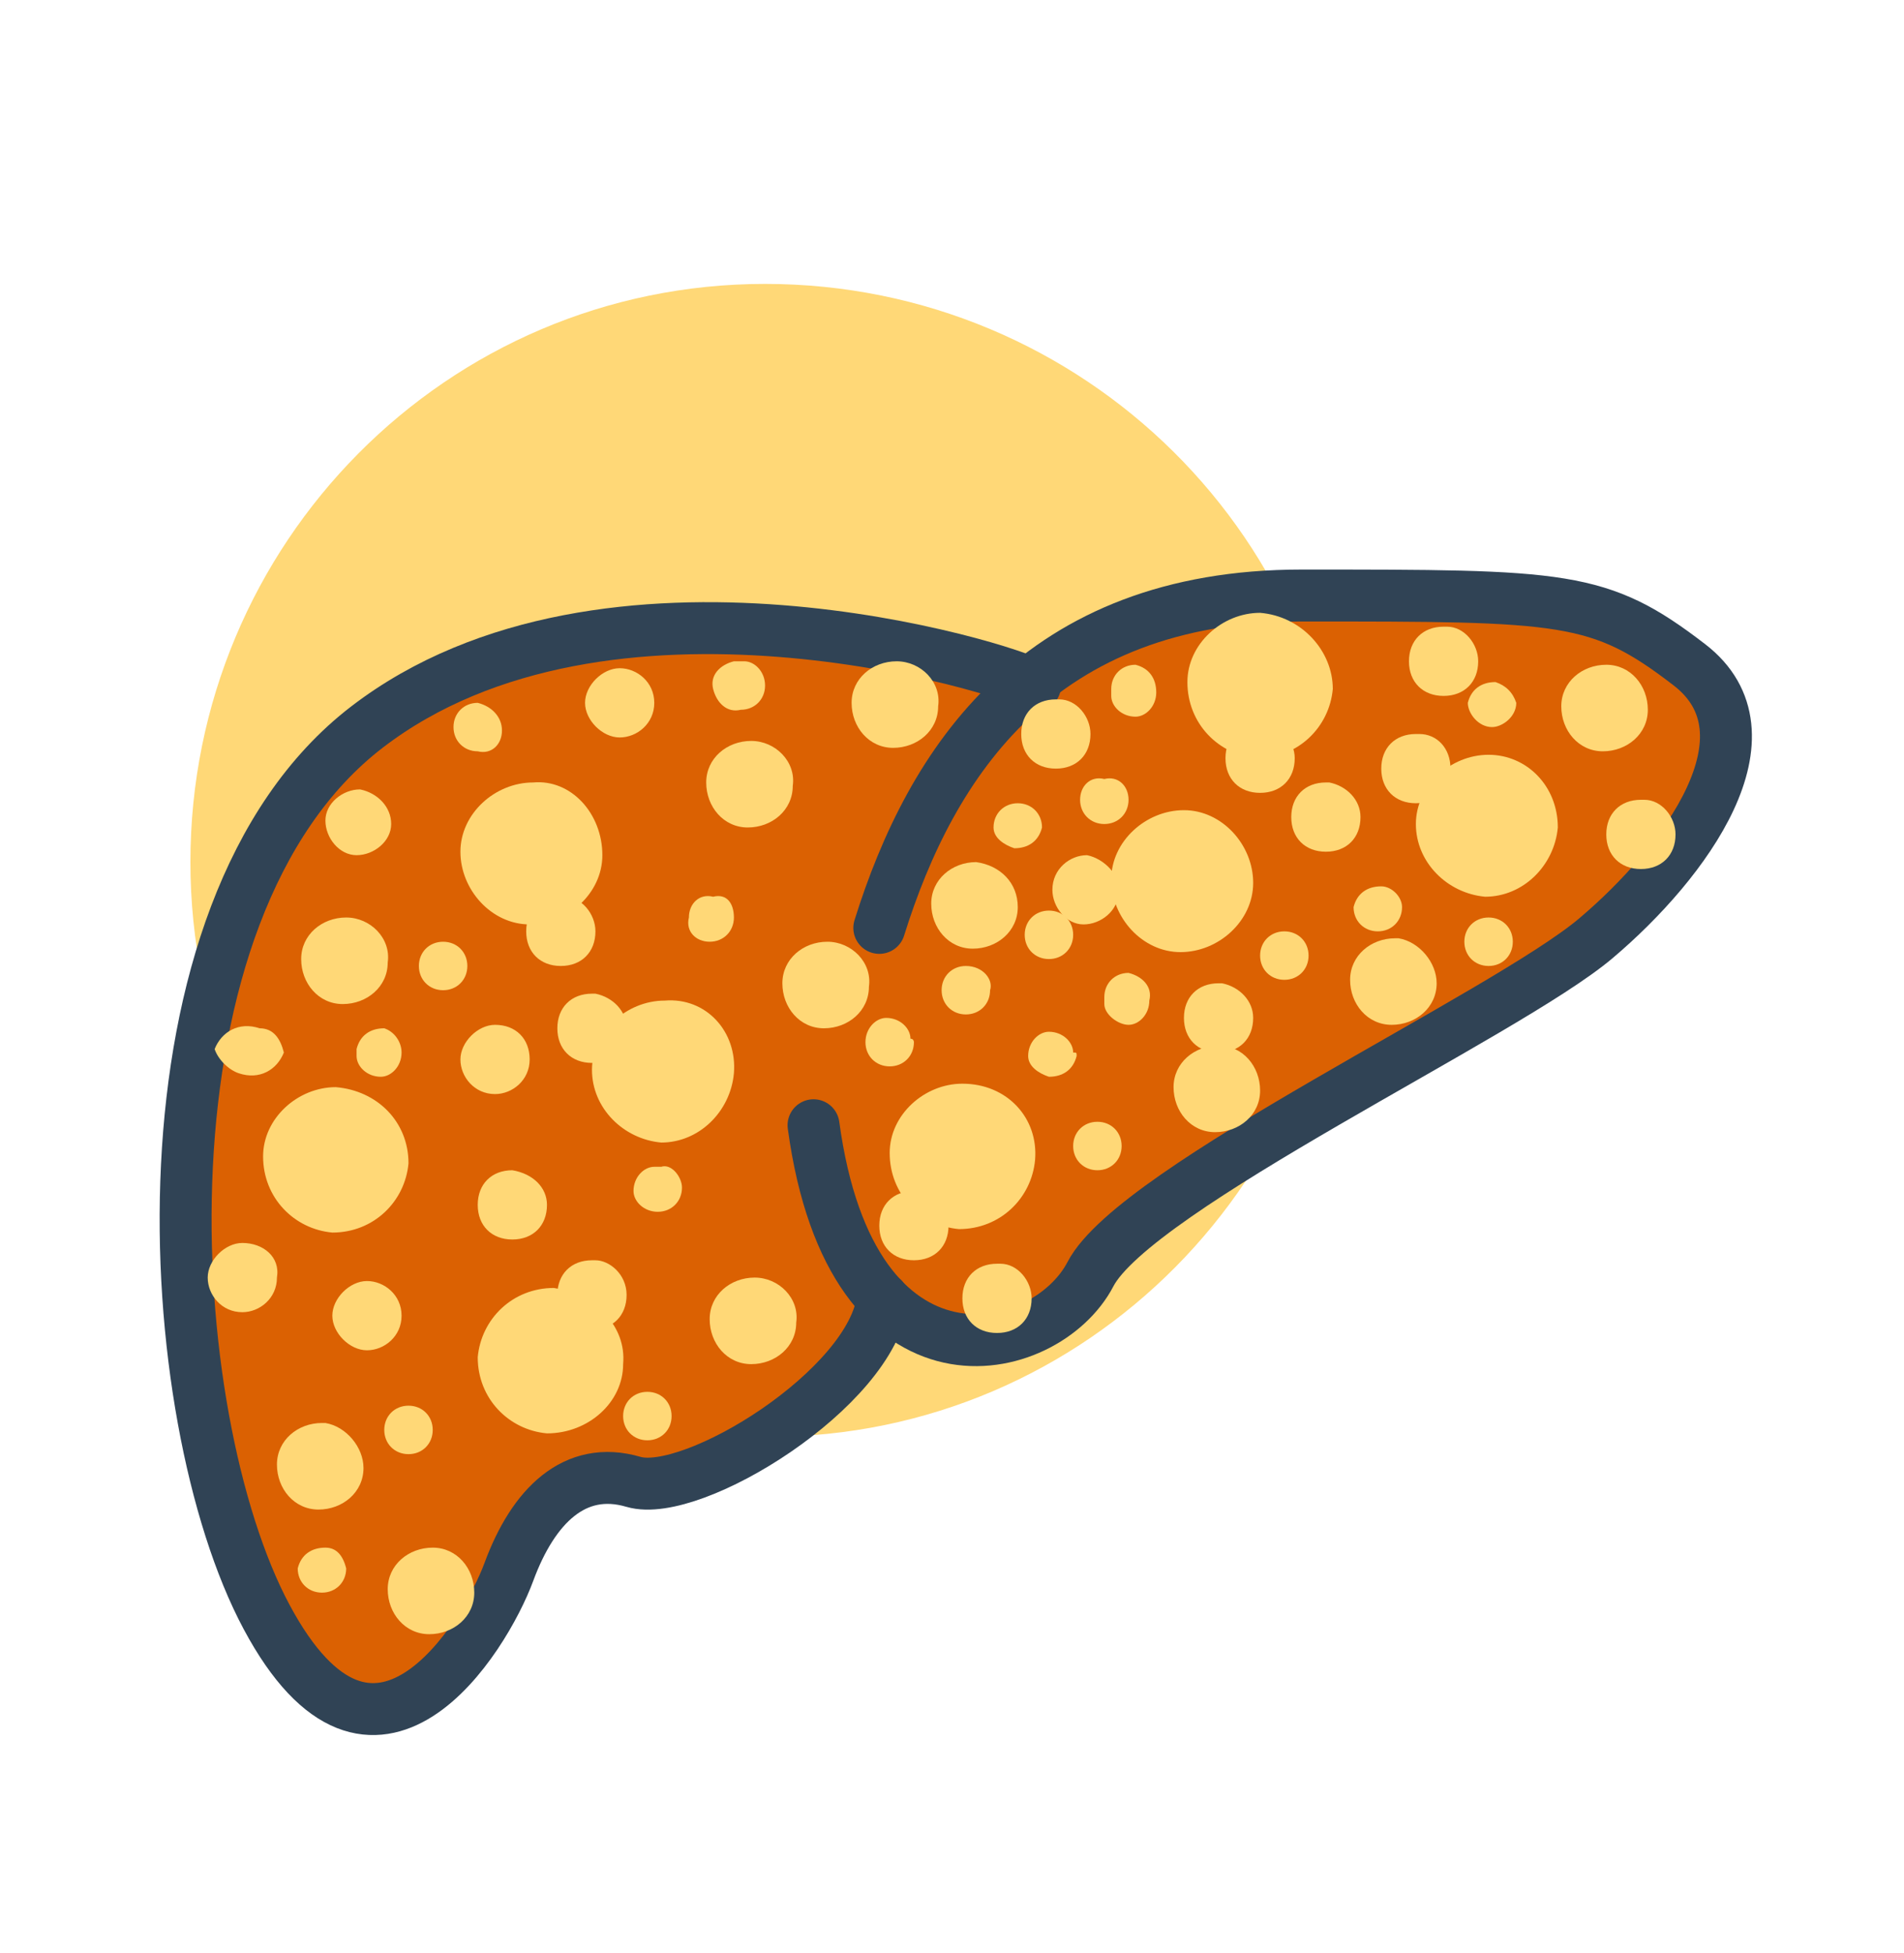 <svg xmlns="http://www.w3.org/2000/svg" xmlns:xlink="http://www.w3.org/1999/xlink" id="Layer_1" x="0px" y="0px" viewBox="0 0 55 56.4" style="enable-background:new 0 0 55 56.4;" xml:space="preserve"><style type="text/css">	.st0{fill:#FFD877;}	.st1{fill:#DB6102;}	.st2{fill:none;stroke:#304355;stroke-width:1.5;stroke-linecap:round;stroke-linejoin:round;}</style><path class="st0" d="M44.7,24.5c0,1.2-0.9,2.1-2.1,2.1c-1.2,0-2.1-0.9-2.1-2.1c0-1.2,0.9-2.1,2.1-2.1l0,0 C43.7,22.4,44.7,23.4,44.7,24.5z"></path><path class="st0" d="M5.5,24.9c0-9.2,7.4-16.7,16.6-16.7s16.7,7.4,16.7,16.6s-7.4,16.7-16.6,16.7c0,0,0,0,0,0 C13,41.6,5.5,34.1,5.5,24.9C5.5,24.9,5.5,24.9,5.5,24.9z"></path><path class="st1" d="M29.8,19.8c2.2-1.7,5-2.6,7.8-2.5c7.5,0,8.6,0,11.2,2s-0.1,5.7-2.7,7.9s-13.3,7.2-14.6,9.7 c-1,1.8-3.4,2.4-5.1,1.3c-0.3-0.2-0.6-0.4-0.9-0.7l0,0c-0.3,2.6-5.5,5.8-7.2,5.3s-2.9,0.7-3.6,2.6s-3.9,7.1-7,1.3s-4-20.4,2.9-25.7 S29.1,19.3,29.8,19.8L29.8,19.8z"></path><path class="st2" d="M25.4,26.8c1.5-4.8,4.6-9.6,12.2-9.6s8.6,0,11.2,2s-0.1,5.7-2.7,7.9s-13.3,7.2-14.6,9.7c-1.3,2.5-6.9,3.8-8-4.3 "></path><path class="st2" d="M25.5,37.5c-0.3,2.6-5.5,5.8-7.2,5.3s-2.9,0.7-3.6,2.6s-3.9,7.1-7,1.3s-4-20.4,2.9-25.7s18.5-1.7,19.3-1.2"></path><path class="st0" d="M17.4,24.7c0,1.1-1,2-2.1,2c-1.1,0-2-1-2-2.1c0-1.1,1-2,2.1-2C16.5,22.5,17.4,23.5,17.4,24.7 C17.4,24.6,17.4,24.6,17.4,24.7z"></path><path class="st0" d="M22.9,22.7c0,0.7-0.6,1.2-1.3,1.2s-1.2-0.6-1.2-1.3s0.6-1.2,1.3-1.2c0,0,0,0,0,0C22.4,21.4,23,22,22.9,22.7 C22.9,22.7,22.9,22.7,22.9,22.7z"></path><path class="st0" d="M18.9,20.3c0,0.6-0.5,1-1,1s-1-0.5-1-1s0.5-1,1-1S18.9,19.7,18.9,20.3z"></path><path class="st0" d="M15.3,30.6c0,0.6-0.5,1-1,1c-0.6,0-1-0.5-1-1s0.5-1,1-1C14.9,29.6,15.3,30,15.3,30.6z"></path><path class="st0" d="M18.1,29.7c0,0.6-0.4,1-1,1c-0.6,0-1-0.4-1-1c0-0.6,0.4-1,1-1c0,0,0,0,0.1,0C17.7,28.8,18.1,29.2,18.1,29.7z"></path><path class="st0" d="M32.3,25.8c0,0.5-0.5,0.9-1,0.9c-0.5,0-0.9-0.5-0.9-1c0-0.6,0.5-1,1-1C31.9,24.8,32.4,25.3,32.3,25.8L32.3,25.8 z"></path><path class="st0" d="M37.4,21.9c0,0.6-0.4,1-1,1c-0.6,0-1-0.4-1-1s0.4-1,1-1c0,0,0,0,0.1,0C37,21,37.4,21.4,37.4,21.9z"></path><path class="st0" d="M41.9,22.2c0,0.6-0.4,1-1,1c-0.6,0-1-0.4-1-1s0.4-1,1-1c0,0,0,0,0.1,0C41.5,21.2,41.9,21.6,41.9,22.2z"></path><path class="st0" d="M36.2,29.4c0,0.6-0.4,1-1,1s-1-0.4-1-1c0-0.6,0.4-1,1-1c0,0,0,0,0.1,0C35.8,28.5,36.2,28.9,36.2,29.4z"></path><path class="st0" d="M27.4,35.4c0,0.6-0.4,1-1,1c-0.6,0-1-0.4-1-1c0-0.6,0.4-1,1-1c0,0,0,0,0.1,0C27,34.4,27.4,34.9,27.4,35.4z"></path><path class="st0" d="M18.1,37.4c0,0.6-0.4,1-1,1c-0.6,0-1-0.4-1-1c0-0.6,0.4-1,1-1c0,0,0,0,0.1,0C17.6,36.4,18.1,36.8,18.1,37.4z"></path><path class="st0" d="M17.2,26.9c0,0.6-0.4,1-1,1c-0.6,0-1-0.4-1-1c0-0.6,0.4-1,1-1c0,0,0,0,0.1,0C16.8,25.9,17.2,26.4,17.2,26.9z"></path><path class="st0" d="M29.8,37.5c0,0.6-0.4,1-1,1s-1-0.4-1-1c0-0.6,0.4-1,1-1c0,0,0,0,0.1,0C29.4,36.5,29.8,37,29.8,37.5z"></path><path class="st0" d="M15.8,34.8c0,0.6-0.4,1-1,1s-1-0.4-1-1s0.4-1,1-1c0,0,0,0,0,0C15.4,33.9,15.8,34.3,15.8,34.8z"></path><path class="st0" d="M11.6,38c0,0.6-0.5,1-1,1s-1-0.5-1-1s0.5-1,1-1S11.6,37.4,11.6,38L11.6,38z"></path><path class="st0" d="M8,36.9c0,0.6-0.5,1-1,1c-0.6,0-1-0.5-1-1s0.5-1,1-1C7.6,35.9,8.1,36.3,8,36.9z"></path><path class="st0" d="M31.5,21.2c0,0.6-0.4,1-1,1c-0.6,0-1-0.4-1-1s0.4-1,1-1c0,0,0,0,0.1,0C31.1,20.2,31.5,20.7,31.5,21.2z"></path><path class="st0" d="M42.7,19.1c0,0.6-0.4,1-1,1c-0.6,0-1-0.4-1-1s0.4-1,1-1c0,0,0,0,0.1,0C42.3,18.1,42.7,18.6,42.7,19.1z"></path><path class="st0" d="M39.3,23.6c0,0.6-0.4,1-1,1c-0.6,0-1-0.4-1-1s0.4-1,1-1c0,0,0,0,0.1,0C38.9,22.7,39.3,23.1,39.3,23.6z"></path><path class="st0" d="M37.8,27.6c0,0.4-0.3,0.7-0.7,0.7c-0.4,0-0.7-0.3-0.7-0.7c0-0.4,0.3-0.7,0.7-0.7c0,0,0,0,0,0 C37.5,26.9,37.8,27.2,37.8,27.6z"></path><path class="st0" d="M40.5,26.2c0,0.4-0.3,0.7-0.7,0.7c0,0,0,0,0,0c-0.4,0-0.7-0.3-0.7-0.7c0.1-0.4,0.4-0.6,0.8-0.6 C40.2,25.6,40.5,25.9,40.5,26.2z"></path><path class="st0" d="M43.7,27.2c0,0.4-0.3,0.7-0.7,0.7c-0.4,0-0.7-0.3-0.7-0.7c0-0.4,0.3-0.7,0.7-0.7C43.4,26.5,43.7,26.8,43.7,27.2 z"></path><path class="st0" d="M43.8,20.3c0,0.4-0.4,0.7-0.7,0.7c-0.4,0-0.7-0.4-0.7-0.7c0.1-0.4,0.4-0.6,0.8-0.6C43.5,19.8,43.7,20,43.8,20.3 L43.8,20.3z"></path><path class="st0" d="M33.4,20c0,0.4-0.3,0.7-0.6,0.7c-0.4,0-0.7-0.3-0.7-0.6c0-0.1,0-0.1,0-0.2c0-0.4,0.3-0.7,0.7-0.7c0,0,0,0,0,0 C33.2,19.3,33.4,19.6,33.4,20C33.4,20,33.4,20,33.4,20z"></path><path class="st0" d="M32.6,23.1c0,0.4-0.3,0.7-0.7,0.7c0,0,0,0,0,0c-0.4,0-0.7-0.3-0.7-0.7c0-0.4,0.3-0.7,0.7-0.6 C32.3,22.4,32.6,22.7,32.6,23.1z"></path><path class="st0" d="M30.1,23.9c-0.1,0.4-0.4,0.6-0.8,0.6c-0.3-0.1-0.6-0.3-0.6-0.6c0-0.4,0.3-0.7,0.7-0.7 C29.8,23.2,30.1,23.5,30.1,23.9z"></path><path class="st0" d="M31,27c0,0.4-0.3,0.7-0.7,0.7c-0.4,0-0.7-0.3-0.7-0.7c0-0.4,0.3-0.7,0.7-0.7c0,0,0,0,0,0 C30.7,26.3,31,26.6,31,27C31,27,31,27,31,27z"></path><path class="st0" d="M28.6,28.6c0,0.4-0.3,0.7-0.7,0.7c0,0,0,0,0,0c-0.4,0-0.7-0.3-0.7-0.7c0,0,0,0,0,0c0-0.4,0.3-0.7,0.7-0.7 C28.4,27.9,28.7,28.3,28.6,28.6C28.6,28.6,28.6,28.6,28.6,28.6z"></path><path class="st0" d="M21.2,26.5c0,0.4-0.3,0.7-0.7,0.7c0,0,0,0,0,0c-0.4,0-0.7-0.3-0.6-0.7c0-0.4,0.3-0.7,0.7-0.6 C21,25.8,21.2,26.1,21.2,26.5z"></path><path class="st0" d="M22.1,19.8c0,0.4-0.3,0.7-0.7,0.7c0,0,0,0,0,0c-0.4,0.1-0.7-0.2-0.8-0.6s0.2-0.7,0.6-0.8c0.1,0,0.2,0,0.3,0 C21.8,19.1,22.1,19.4,22.1,19.8z"></path><path class="st0" d="M14.5,21.1c0,0.4-0.3,0.7-0.7,0.6c-0.4,0-0.7-0.3-0.7-0.7c0-0.4,0.3-0.7,0.7-0.7C14.2,20.4,14.5,20.7,14.5,21.1 C14.5,21.1,14.5,21.1,14.5,21.1z"></path><path class="st0" d="M13.5,27.9c0,0.4-0.3,0.7-0.7,0.7c-0.4,0-0.7-0.3-0.7-0.7c0-0.4,0.3-0.7,0.7-0.7C13.2,27.2,13.5,27.5,13.5,27.9 C13.5,27.9,13.5,27.9,13.5,27.9z"></path><path class="st0" d="M11.6,30.4c0,0.4-0.3,0.7-0.6,0.7c-0.4,0-0.7-0.3-0.7-0.6c0-0.1,0-0.1,0-0.2c0.1-0.4,0.4-0.6,0.8-0.6 C11.4,29.8,11.6,30.1,11.6,30.4z"></path><path class="st0" d="M12.5,41.3c0,0.4-0.3,0.7-0.7,0.7c0,0,0,0,0,0c-0.4,0-0.7-0.3-0.7-0.7c0-0.4,0.3-0.7,0.7-0.7 C12.2,40.6,12.5,40.9,12.5,41.3C12.5,41.3,12.5,41.3,12.5,41.3z"></path><path class="st0" d="M10,45.3c0,0.4-0.3,0.7-0.7,0.7c0,0,0,0,0,0c-0.4,0-0.7-0.3-0.7-0.7c0,0,0,0,0,0c0.1-0.4,0.4-0.6,0.8-0.6 C9.7,44.7,9.9,44.9,10,45.3z"></path><path class="st0" d="M19.4,40.9c0,0.4-0.3,0.7-0.7,0.7c-0.4,0-0.7-0.3-0.7-0.7c0-0.4,0.3-0.7,0.7-0.7c0,0,0,0,0,0 C19.1,40.2,19.4,40.5,19.4,40.9C19.4,40.9,19.4,40.9,19.4,40.9z"></path><path class="st0" d="M26.4,30.1c0,0.4-0.3,0.7-0.7,0.7c-0.4,0-0.7-0.3-0.7-0.7c0-0.4,0.3-0.7,0.6-0.7c0.4,0,0.7,0.3,0.7,0.6 C26.4,30,26.4,30.1,26.4,30.1z"></path><path class="st0" d="M31.1,30.5c-0.1,0.4-0.4,0.6-0.8,0.6c-0.3-0.1-0.6-0.3-0.6-0.6c0-0.4,0.3-0.7,0.6-0.7c0.4,0,0.7,0.3,0.7,0.6 C31.1,30.4,31.1,30.4,31.1,30.5z"></path><path class="st0" d="M33.2,28.9c0,0.4-0.3,0.7-0.6,0.7s-0.7-0.3-0.7-0.6c0-0.1,0-0.1,0-0.2c0-0.4,0.3-0.7,0.7-0.7 C33,28.2,33.3,28.5,33.2,28.9C33.2,28.9,33.2,28.9,33.2,28.9z"></path><path class="st0" d="M32.4,33.1c0,0.4-0.3,0.7-0.7,0.7c0,0,0,0,0,0c-0.4,0-0.7-0.3-0.7-0.7c0,0,0,0,0,0c0-0.4,0.3-0.7,0.7-0.7 c0,0,0,0,0,0C32.1,32.4,32.4,32.7,32.4,33.1C32.4,33.1,32.4,33.1,32.4,33.1z"></path><path class="st0" d="M19.7,34.3c0,0.4-0.3,0.7-0.7,0.7c0,0,0,0,0,0c-0.4,0-0.7-0.3-0.7-0.6c0-0.4,0.3-0.7,0.6-0.7c0.1,0,0.1,0,0.2,0 C19.4,33.6,19.7,34,19.7,34.3C19.7,34.3,19.7,34.3,19.7,34.3z"></path><path class="st0" d="M48.4,24.1c0,0.6-0.4,1-1,1c-0.6,0-1-0.4-1-1s0.4-1,1-1c0,0,0,0,0.1,0C48,23.1,48.4,23.6,48.4,24.1z"></path><path class="st0" d="M11.2,27.8c0,0.7-0.6,1.2-1.3,1.2c-0.7,0-1.2-0.6-1.2-1.3c0-0.7,0.6-1.2,1.3-1.2c0,0,0,0,0,0 C10.7,26.5,11.3,27.1,11.2,27.8z"></path><path class="st0" d="M11.3,23.8c0,0.5-0.5,0.9-1,0.9c-0.5,0-0.9-0.5-0.9-1c0-0.5,0.5-0.9,1-0.9C10.9,22.9,11.3,23.3,11.3,23.8z"></path><path class="st0" d="M8.2,30.4C8,30.9,7.5,31.2,6.9,31c-0.3-0.1-0.6-0.4-0.7-0.7c0.2-0.5,0.7-0.8,1.3-0.6C7.9,29.7,8.1,30,8.2,30.4z "></path><path class="st0" d="M10.5,42.4c0,0.7-0.6,1.2-1.3,1.2c0,0,0,0,0,0C8.5,43.6,8,43,8,42.3c0-0.7,0.6-1.2,1.3-1.2c0,0,0,0,0.1,0 C10,41.2,10.5,41.8,10.5,42.4z"></path><path class="st0" d="M13.7,46c0,0.7-0.6,1.2-1.3,1.2s-1.2-0.6-1.2-1.3c0-0.7,0.6-1.2,1.3-1.2c0,0,0,0,0,0 C13.2,44.7,13.7,45.3,13.7,46C13.7,46,13.7,46,13.7,46z"></path><path class="st0" d="M23,38.2c0,0.7-0.6,1.2-1.3,1.2c-0.7,0-1.2-0.6-1.2-1.3s0.6-1.2,1.3-1.2c0,0,0,0,0,0 C22.5,36.9,23.1,37.5,23,38.2z"></path><path class="st0" d="M25.1,28.5c0,0.7-0.6,1.2-1.3,1.2c-0.7,0-1.2-0.6-1.2-1.3s0.6-1.2,1.3-1.2c0,0,0,0,0,0 C24.6,27.2,25.2,27.8,25.1,28.5z"></path><path class="st0" d="M29.4,26.2c0,0.7-0.6,1.2-1.3,1.2c-0.7,0-1.2-0.6-1.2-1.3s0.6-1.2,1.3-1.2c0,0,0,0,0,0 C28.9,25,29.4,25.5,29.4,26.2z"></path><path class="st0" d="M27.1,20.4c0,0.7-0.6,1.2-1.3,1.2c-0.7,0-1.2-0.6-1.2-1.3c0-0.7,0.6-1.2,1.3-1.2C26.6,19.1,27.2,19.7,27.1,20.4 C27.1,20.4,27.1,20.4,27.1,20.4z"></path><path class="st0" d="M36.4,31.5c0,0.7-0.6,1.2-1.3,1.2c0,0,0,0,0,0c-0.7,0-1.2-0.6-1.2-1.3c0-0.7,0.6-1.2,1.3-1.2 C35.9,30.2,36.4,30.8,36.4,31.5z"></path><path class="st0" d="M41.5,28.4c0,0.7-0.6,1.2-1.3,1.2c-0.7,0-1.2-0.6-1.2-1.3c0-0.7,0.6-1.2,1.3-1.2c0,0,0,0,0.1,0 C41,27.2,41.5,27.8,41.5,28.4z"></path><path class="st0" d="M47.6,20.5c0,0.7-0.6,1.2-1.3,1.2c-0.7,0-1.2-0.6-1.2-1.3c0-0.7,0.6-1.2,1.3-1.2C47.1,19.2,47.6,19.8,47.6,20.5 z"></path><path class="st0" d="M11.8,33.6c-0.1,1.1-1,2-2.2,2c-1.1-0.1-2-1-2-2.2c0-1.1,1-2,2.1-2C10.9,31.5,11.8,32.4,11.8,33.6 C11.8,33.6,11.8,33.6,11.8,33.6z"></path><path class="st0" d="M21.2,31c-0.1,1.1-1,2-2.1,2c-1.1-0.1-2-1-2-2.1c0-1.1,1-2,2.1-2C20.4,28.8,21.3,29.8,21.2,31 C21.2,30.9,21.2,31,21.2,31z"></path><path class="st0" d="M18,39.4c0,1.1-1,2-2.2,2c0,0,0,0,0,0c-1.1-0.1-2-1-2-2.2c0.1-1.1,1-2,2.2-2C17.2,37.4,18.1,38.3,18,39.4z"></path><path class="st0" d="M29.9,33.5c-0.1,1.1-1,2-2.2,2c-1.1-0.1-2-1-2-2.2c0-1.1,1-2,2.1-2C29.1,31.3,30,32.3,29.9,33.5 C29.9,33.5,29.9,33.5,29.9,33.5z"></path><path class="st0" d="M36.2,25.5c0,1.1-1,2-2.1,2s-2-1-2-2.1c0-1.1,1-2,2.1-2C35.3,23.4,36.2,24.4,36.2,25.5 C36.2,25.5,36.2,25.5,36.2,25.5z"></path><path class="st0" d="M45,23.9c-0.1,1.1-1,2-2.1,2c-1.1-0.1-2-1-2-2.1c0-1.1,1-2,2.1-2C44.1,21.8,45,22.7,45,23.9 C45,23.9,45,23.9,45,23.9z"></path><path class="st0" d="M38.5,19.9c-0.1,1.1-1,2-2.2,2c-1.1-0.1-2-1-2-2.2c0-1.1,1-2,2.1-2C37.6,17.8,38.5,18.8,38.5,19.9 C38.5,19.9,38.5,19.9,38.5,19.9z"></path></svg>